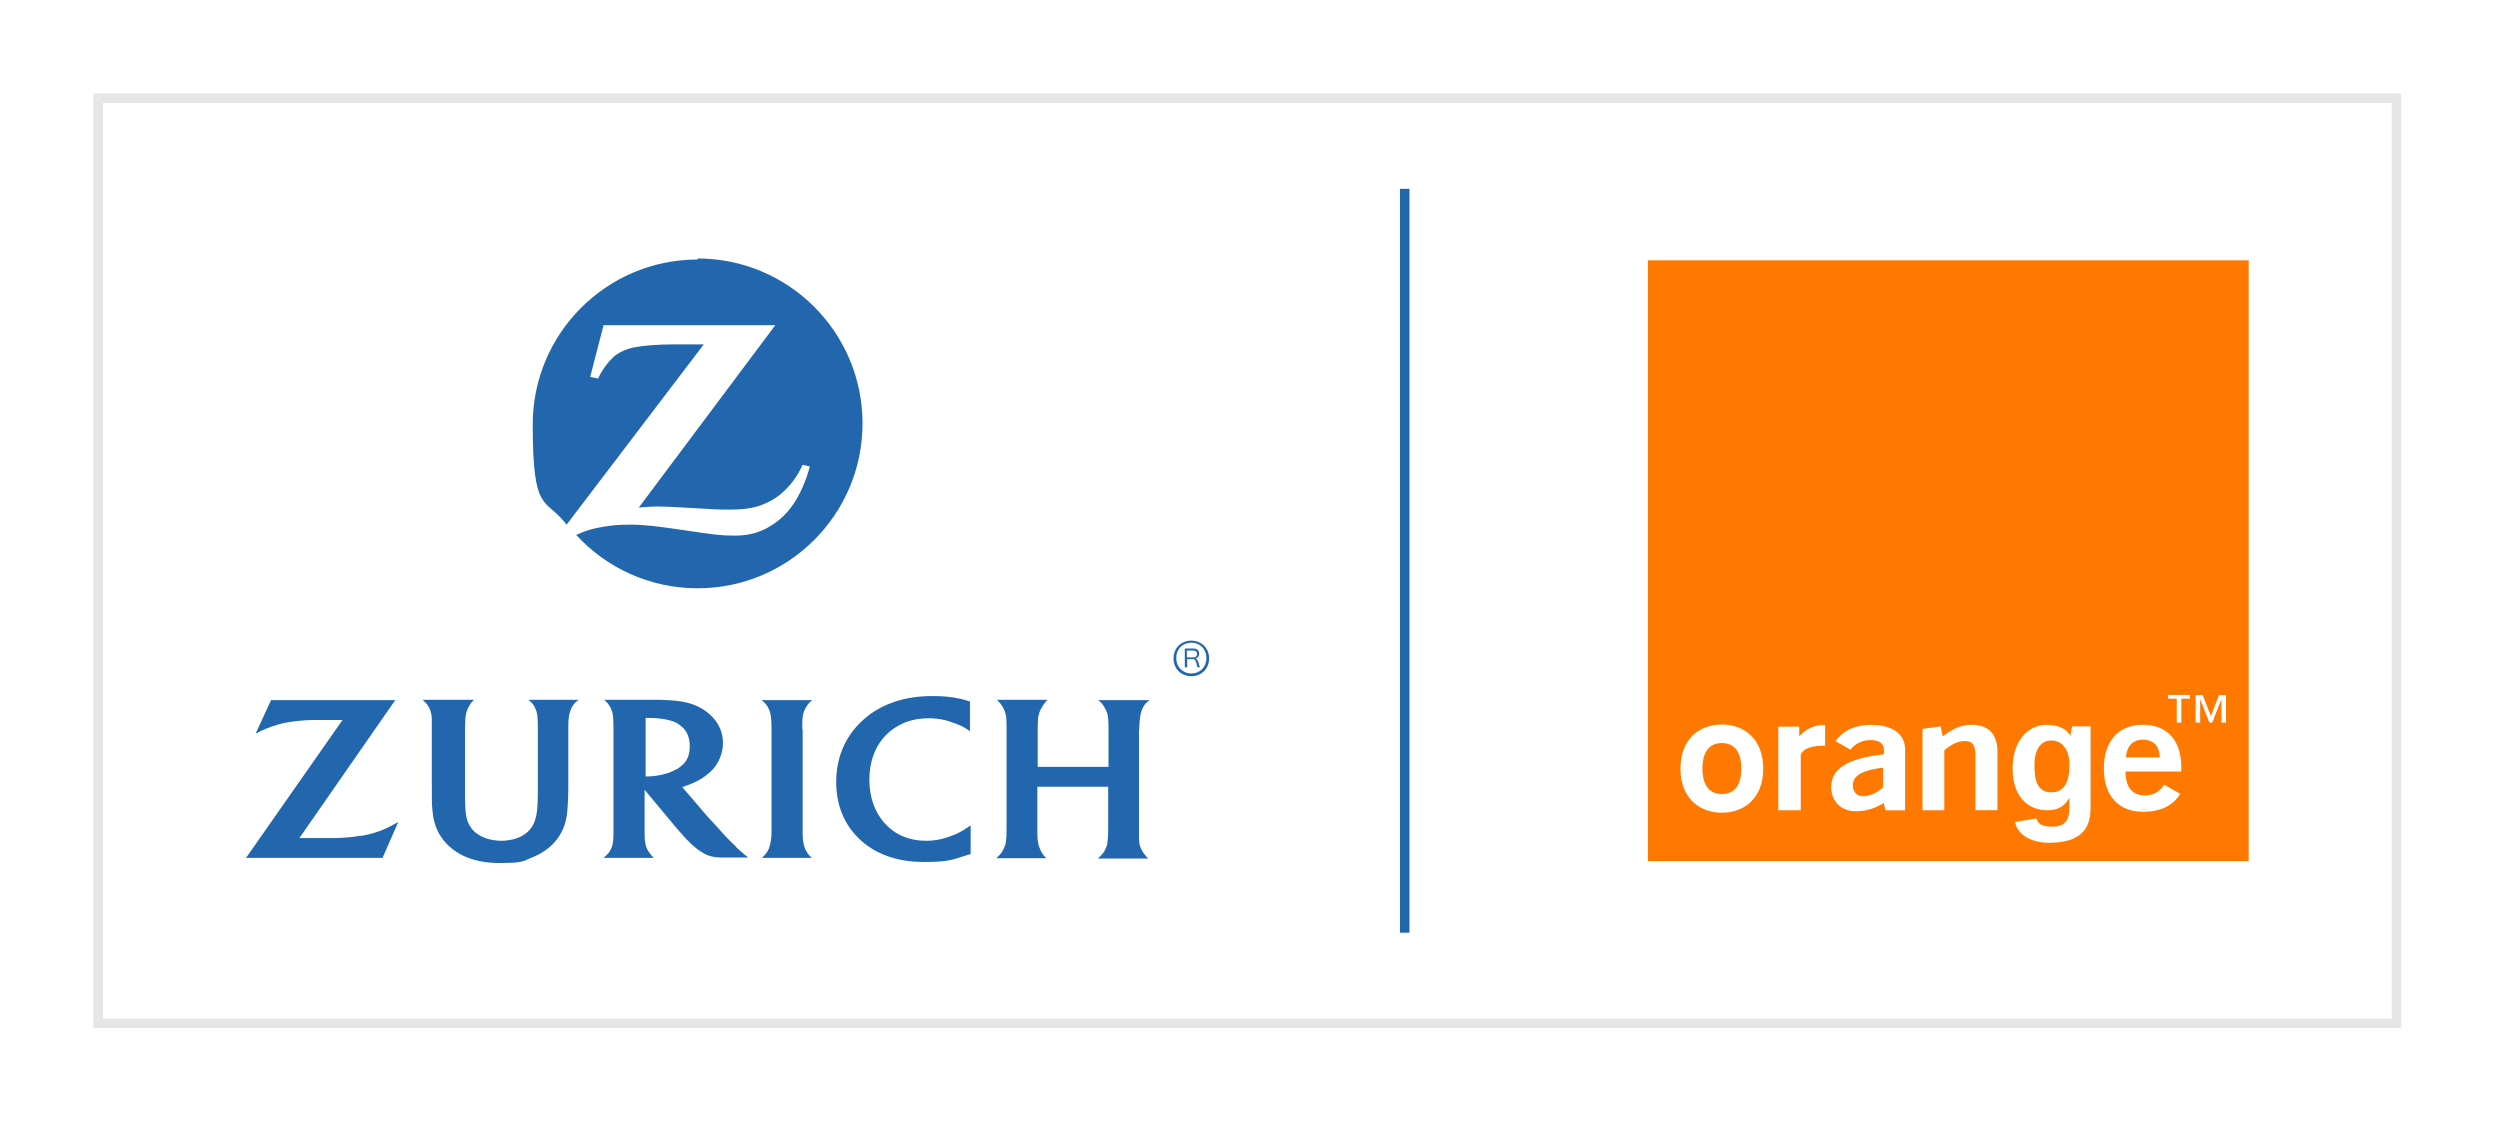 <svg width="107" height="48" viewBox="0 0 107 48" fill="none" xmlns="http://www.w3.org/2000/svg">
<g filter="url(#filter0_d_26791_2755)">
<rect x="4" y="3" width="98.775" height="40" fill="white"/>
<rect x="4.204" y="3.204" width="98.367" height="39.592" stroke="#E6E6E6" stroke-width="0.408"/>
<path d="M29.858 10.107C25.964 10.107 22.801 13.27 22.801 17.165C22.801 21.06 23.343 20.255 24.25 21.455L30.122 13.739H28.863C28.189 13.739 27.574 13.783 27.12 13.87C26.842 13.929 26.608 14.031 26.403 14.163C26.169 14.324 25.876 14.676 25.685 15.027C25.671 15.071 25.627 15.13 25.598 15.203L25.261 15.13L25.832 12.919H33.182L27.34 20.723C27.721 20.694 27.867 20.679 28.175 20.679C28.482 20.679 28.76 20.694 29.258 20.723L30.298 20.782C30.678 20.811 30.986 20.811 31.22 20.811C31.762 20.811 32.114 20.767 32.45 20.665C32.714 20.577 32.977 20.46 33.212 20.299C33.622 20.02 34.017 19.566 34.251 19.098C34.281 19.054 34.31 18.981 34.354 18.893L34.661 18.966C34.559 19.347 34.5 19.493 34.354 19.845C34.046 20.547 33.68 21.016 33.197 21.367C32.699 21.733 32.143 21.924 31.484 21.924H31.381C30.898 21.924 30.517 21.88 29.361 21.704C28.175 21.529 27.574 21.455 26.989 21.455C26.403 21.455 26.227 21.485 25.832 21.543C25.319 21.631 25.129 21.689 24.66 21.895C25.949 23.3 27.809 24.179 29.858 24.179C33.754 24.179 36.916 21.016 36.916 17.121C36.916 13.226 33.754 10.063 29.858 10.063V10.107Z" fill="#2267AE"/>
<path d="M34.339 30.212C34.339 29.758 34.339 29.64 34.412 29.45C34.442 29.377 34.471 29.304 34.515 29.245C34.588 29.128 34.632 29.07 34.764 28.967H32.597C32.743 29.084 32.787 29.143 32.846 29.23C32.889 29.304 32.919 29.377 32.948 29.45C32.992 29.611 33.021 29.772 33.021 30.182C33.021 30.387 33.021 30.519 33.021 30.592V34.634C33.021 34.868 32.977 35.117 32.919 35.293C32.889 35.366 32.86 35.424 32.816 35.483C32.772 35.556 32.728 35.6 32.611 35.717H34.749C34.647 35.629 34.603 35.585 34.544 35.483C34.5 35.41 34.456 35.351 34.442 35.278C34.383 35.132 34.354 34.897 34.354 34.692V30.226L34.339 30.212Z" fill="#2267AE"/>
<path d="M48.762 30.212C48.762 29.919 48.791 29.684 48.835 29.494C48.865 29.406 48.894 29.318 48.938 29.245C49.011 29.128 49.055 29.07 49.202 28.967H47.005C47.137 29.07 47.181 29.128 47.254 29.245C47.298 29.318 47.342 29.406 47.371 29.48C47.43 29.64 47.444 29.831 47.444 30.182V31.822H44.413V30.592C44.413 30.212 44.413 29.977 44.428 29.787C44.428 29.684 44.457 29.582 44.487 29.494C44.531 29.348 44.662 29.143 44.765 29.026C44.765 29.011 44.809 28.982 44.838 28.952H42.671C42.803 29.084 42.832 29.128 42.891 29.216C42.934 29.289 42.978 29.362 43.008 29.45C43.066 29.626 43.081 29.714 43.081 30.168V30.592V34.297C43.081 34.678 43.081 34.839 43.052 35.014C43.052 35.102 43.022 35.19 42.978 35.278C42.92 35.424 42.847 35.541 42.715 35.659C42.7 35.673 42.671 35.703 42.642 35.732H44.779C44.692 35.629 44.648 35.6 44.604 35.512C44.56 35.454 44.531 35.38 44.501 35.307C44.428 35.132 44.413 35 44.399 34.721C44.399 34.575 44.399 34.443 44.399 34.312V32.672H47.43V34.326C47.43 34.692 47.43 34.824 47.401 35.014C47.401 35.117 47.371 35.219 47.327 35.307C47.283 35.439 47.196 35.541 47.078 35.659C47.064 35.673 47.034 35.703 46.99 35.746H49.143C49.055 35.659 49.026 35.615 48.967 35.541C48.909 35.468 48.879 35.395 48.835 35.322C48.762 35.161 48.748 35.044 48.748 34.707C48.748 34.502 48.748 34.399 48.748 34.355V30.636V30.241L48.762 30.212Z" fill="#2267AE"/>
<path d="M31.513 35.249C31.279 35.029 31.059 34.809 30.752 34.458C30.547 34.238 30.386 34.063 30.254 33.916L29.2 32.686C29.332 32.642 29.375 32.628 29.493 32.584C29.829 32.452 30.093 32.306 30.327 32.1C30.591 31.881 30.752 31.632 30.855 31.324C30.913 31.149 30.942 30.973 30.942 30.797C30.942 30.387 30.796 30.007 30.488 29.684C30.21 29.392 29.829 29.172 29.39 29.07C29.083 28.996 28.775 28.967 28.233 28.952C28.028 28.952 27.823 28.952 27.604 28.952H25.861C25.979 29.055 26.022 29.113 26.081 29.201C26.125 29.274 26.169 29.362 26.198 29.45C26.242 29.597 26.257 29.816 26.257 30.168V34.604C26.257 34.926 26.242 35.102 26.183 35.263C26.154 35.337 26.11 35.41 26.066 35.483C26.008 35.556 25.964 35.6 25.832 35.717H27.985C27.882 35.615 27.853 35.585 27.794 35.498C27.75 35.439 27.706 35.366 27.677 35.293C27.618 35.146 27.589 34.985 27.589 34.663C27.589 34.56 27.589 34.443 27.589 34.326V32.803L28.834 34.297C28.892 34.37 28.98 34.473 29.112 34.619C29.258 34.78 29.361 34.912 29.449 34.985C29.683 35.234 29.917 35.41 30.152 35.541C30.342 35.644 30.532 35.688 30.825 35.703C30.942 35.703 31.059 35.703 31.177 35.703H32.026C31.909 35.615 31.865 35.571 31.777 35.498C31.689 35.424 31.587 35.337 31.484 35.234L31.513 35.249ZM28.936 31.925C28.702 32.071 28.453 32.144 28.087 32.203C27.955 32.218 27.823 32.232 27.736 32.232C27.648 32.232 27.677 32.232 27.633 32.232V29.728C27.721 29.728 27.75 29.728 27.809 29.728C28.146 29.728 28.468 29.772 28.717 29.846C28.892 29.89 29.039 29.977 29.171 30.094C29.405 30.285 29.522 30.578 29.522 30.929C29.522 31.28 29.434 31.5 29.258 31.691C29.171 31.778 29.068 31.866 28.936 31.939V31.925Z" fill="#2267AE"/>
<path d="M40.812 34.736C40.401 34.912 40.035 34.985 39.625 34.985C38.923 34.985 38.322 34.736 37.883 34.253C37.444 33.784 37.209 33.125 37.209 32.379C37.209 31.632 37.429 31.017 37.824 30.563C38 30.358 38.205 30.197 38.439 30.065C38.82 29.846 39.259 29.743 39.743 29.743C40.226 29.743 40.548 29.831 40.958 29.992C41.207 30.094 41.295 30.138 41.514 30.299V29.026C41.353 28.967 41.28 28.952 41.104 28.908C40.709 28.82 40.343 28.791 39.918 28.791C39.186 28.791 38.571 28.908 38 29.143C37.663 29.289 37.341 29.465 37.078 29.699C36.243 30.373 35.789 31.339 35.789 32.467C35.789 33.594 36.228 34.487 37.019 35.117C37.678 35.629 38.527 35.893 39.538 35.893C40.548 35.893 40.768 35.805 41.426 35.585C41.456 35.585 41.485 35.571 41.544 35.556V34.326C41.383 34.429 41.324 34.472 41.236 34.531C41.104 34.604 40.973 34.678 40.826 34.736H40.812Z" fill="#2267AE"/>
<path d="M22.859 29.216C22.903 29.289 22.933 29.362 22.962 29.45C23.006 29.611 23.02 29.772 23.02 30.153V32.715C23.02 33.272 23.006 33.594 22.962 33.858C22.933 34.033 22.874 34.209 22.786 34.355C22.625 34.634 22.318 34.839 21.952 34.926C21.805 34.956 21.644 34.985 21.468 34.985C20.883 34.985 20.385 34.765 20.151 34.414C19.96 34.136 19.916 33.872 19.902 33.184V32.628V30.592C19.902 30.197 19.902 30.007 19.916 29.802C19.916 29.684 19.946 29.582 19.96 29.494C20.004 29.333 20.121 29.128 20.224 29.011C20.238 29.011 20.253 28.982 20.282 28.952H18.086C18.218 29.07 18.262 29.113 18.335 29.23C18.379 29.304 18.408 29.377 18.437 29.465C18.467 29.567 18.481 29.67 18.481 29.772C18.481 29.846 18.481 29.977 18.481 30.197V30.592V32.525C18.481 33.243 18.481 33.418 18.511 33.711C18.555 34.209 18.701 34.604 18.979 34.956C19.492 35.6 20.312 35.937 21.366 35.937C22.42 35.937 22.347 35.864 22.728 35.717C23.123 35.571 23.474 35.337 23.738 35.044C24.046 34.692 24.236 34.268 24.28 33.726C24.309 33.418 24.324 33.052 24.324 32.525V30.197V30.124C24.324 29.831 24.338 29.67 24.382 29.509C24.412 29.406 24.441 29.318 24.499 29.23C24.573 29.113 24.616 29.07 24.763 28.952H22.61C22.742 29.055 22.786 29.099 22.859 29.216Z" fill="#2267AE"/>
<path d="M15.45 34.765C15.157 34.824 14.806 34.853 14.396 34.868C14.249 34.868 14.074 34.868 13.854 34.868H12.815L16.915 28.967H11.599L10.94 30.402C11.16 30.285 11.248 30.241 11.438 30.168C11.746 30.05 12.068 29.948 12.39 29.904C12.668 29.86 12.932 29.831 13.342 29.816C13.532 29.816 13.708 29.816 13.869 29.816H14.659L10.53 35.717H16.373L17.046 34.18C16.812 34.312 16.724 34.355 16.548 34.443C16.212 34.604 15.845 34.707 15.45 34.78V34.765Z" fill="#2267AE"/>
<path d="M50.988 26.419C50.563 26.419 50.227 26.727 50.227 27.18C50.227 27.634 50.563 27.942 50.988 27.942C51.413 27.942 51.749 27.634 51.749 27.18C51.749 26.727 51.413 26.419 50.988 26.419ZM50.988 27.825C50.637 27.825 50.344 27.561 50.344 27.166C50.344 26.77 50.622 26.507 50.988 26.507C51.354 26.507 51.632 26.77 51.632 27.166C51.632 27.561 51.354 27.825 50.988 27.825Z" fill="#2267AE"/>
<path d="M50.71 27.561V26.756H51.076C51.237 26.756 51.325 26.844 51.325 26.976C51.325 27.107 51.252 27.166 51.164 27.18C51.222 27.195 51.252 27.239 51.281 27.312L51.354 27.561H51.252L51.193 27.341C51.164 27.254 51.135 27.21 51.032 27.21H50.812V27.561H50.725H50.71ZM50.798 27.137H51.076C51.178 27.137 51.237 27.078 51.237 26.99C51.237 26.902 51.178 26.844 51.076 26.844H50.798V27.137Z" fill="#2267AE"/>
<rect x="59.918" y="7.082" width="0.408" height="31.837" fill="#2167AE"/>
<g clip-path="url(#clip0_26791_2755)">
<path d="M70.53 10.143H96.245V35.857H70.53V10.143Z" fill="#FF7900"/>
<path d="M80.618 33.366C80.269 33.599 79.859 33.723 79.439 33.722C78.771 33.722 78.376 33.277 78.376 32.682C78.376 31.881 79.113 31.456 80.631 31.285V31.086C80.631 30.826 80.433 30.675 80.068 30.675C79.901 30.671 79.735 30.706 79.583 30.777C79.432 30.848 79.299 30.954 79.197 31.086L78.562 30.724C78.895 30.257 79.404 30.024 80.087 30.025C81.02 30.025 81.539 30.429 81.539 31.086V33.681H80.704L80.618 33.366ZM79.298 32.613C79.298 32.853 79.45 33.078 79.723 33.078C80.019 33.078 80.307 32.955 80.595 32.701V31.854C79.716 31.965 79.298 32.191 79.298 32.615V32.613ZM82.282 30.197L83.061 30.089L83.146 30.514C83.586 30.192 83.936 30.02 84.376 30.02C85.112 30.02 85.491 30.412 85.491 31.185V33.677H84.551V31.349C84.551 30.911 84.436 30.715 84.097 30.715C83.816 30.715 83.535 30.844 83.216 31.112V33.679H82.282V30.197ZM91.73 33.745C90.675 33.745 90.045 33.068 90.045 31.89C90.045 30.713 90.68 30.02 91.714 30.02C92.749 30.02 93.361 30.678 93.361 31.842C93.361 31.904 93.354 31.965 93.354 32.023H90.971C90.978 32.701 91.259 33.043 91.813 33.043C92.17 33.043 92.405 32.9 92.625 32.59L93.316 32.972C93.012 33.479 92.466 33.745 91.73 33.745ZM92.436 31.418C92.436 30.939 92.163 30.657 91.714 30.657C91.29 30.657 91.024 30.93 90.989 31.418H92.436ZM73.696 33.784C72.764 33.784 71.925 33.191 71.925 31.896C71.925 30.6 72.764 30.01 73.696 30.01C74.627 30.01 75.466 30.604 75.466 31.898C75.466 33.193 74.626 33.784 73.696 33.784ZM73.696 30.803C72.993 30.803 72.862 31.438 72.862 31.892C72.862 32.346 72.993 32.985 73.696 32.985C74.399 32.985 74.529 32.35 74.529 31.892C74.529 31.434 74.399 30.803 73.696 30.803ZM76.112 30.1H77.008V30.521C77.129 30.376 77.28 30.257 77.449 30.172C77.619 30.087 77.804 30.037 77.994 30.027C78.034 30.026 78.075 30.028 78.115 30.033V30.917H78.07C77.66 30.917 77.212 30.98 77.072 31.299V33.679H76.112V30.1ZM87.797 32.913C88.512 32.907 88.572 32.18 88.572 31.705C88.572 31.146 88.3 30.691 87.791 30.691C87.453 30.691 87.075 30.938 87.075 31.744C87.075 32.187 87.106 32.917 87.797 32.913ZM89.477 30.089V33.478C89.477 34.076 89.432 35.061 87.726 35.072C87.023 35.072 86.37 34.795 86.24 34.18L87.17 34.03C87.209 34.206 87.316 34.382 87.843 34.382C88.332 34.382 88.568 34.148 88.568 33.588V33.172L88.556 33.159C88.406 33.426 88.178 33.68 87.631 33.68C86.798 33.68 86.14 33.101 86.14 31.891C86.14 30.695 86.818 30.025 87.579 30.024C88.293 30.024 88.558 30.348 88.618 30.519H88.607L88.684 30.091L89.477 30.089ZM93.731 28.902H93.361V29.927H93.165V28.902H92.795V28.744H93.731V28.902ZM95.273 29.927H95.078V28.939H95.072L94.684 29.927H94.561L94.174 28.939H94.168V29.927H93.973V28.748H94.274L94.627 29.646L94.975 28.748H95.273V29.927Z" fill="white"/>
</g>
</g>
<defs>
<filter id="filter0_d_26791_2755" x="0" y="0" width="106.775" height="48" filterUnits="userSpaceOnUse" color-interpolation-filters="sRGB">
<feFlood flood-opacity="0" result="BackgroundImageFix"/>
<feColorMatrix in="SourceAlpha" type="matrix" values="0 0 0 0 0 0 0 0 0 0 0 0 0 0 0 0 0 0 127 0" result="hardAlpha"/>
<feOffset dy="1"/>
<feGaussianBlur stdDeviation="2"/>
<feComposite in2="hardAlpha" operator="out"/>
<feColorMatrix type="matrix" values="0 0 0 0 0 0 0 0 0 0 0 0 0 0 0 0 0 0 0.25 0"/>
<feBlend mode="normal" in2="BackgroundImageFix" result="effect1_dropShadow_26791_2755"/>
<feBlend mode="normal" in="SourceGraphic" in2="effect1_dropShadow_26791_2755" result="shape"/>
</filter>
<clipPath id="clip0_26791_2755">
<rect width="25.714" height="25.714" fill="white" transform="translate(70.53 10.143)"/>
</clipPath>
</defs>
</svg>
